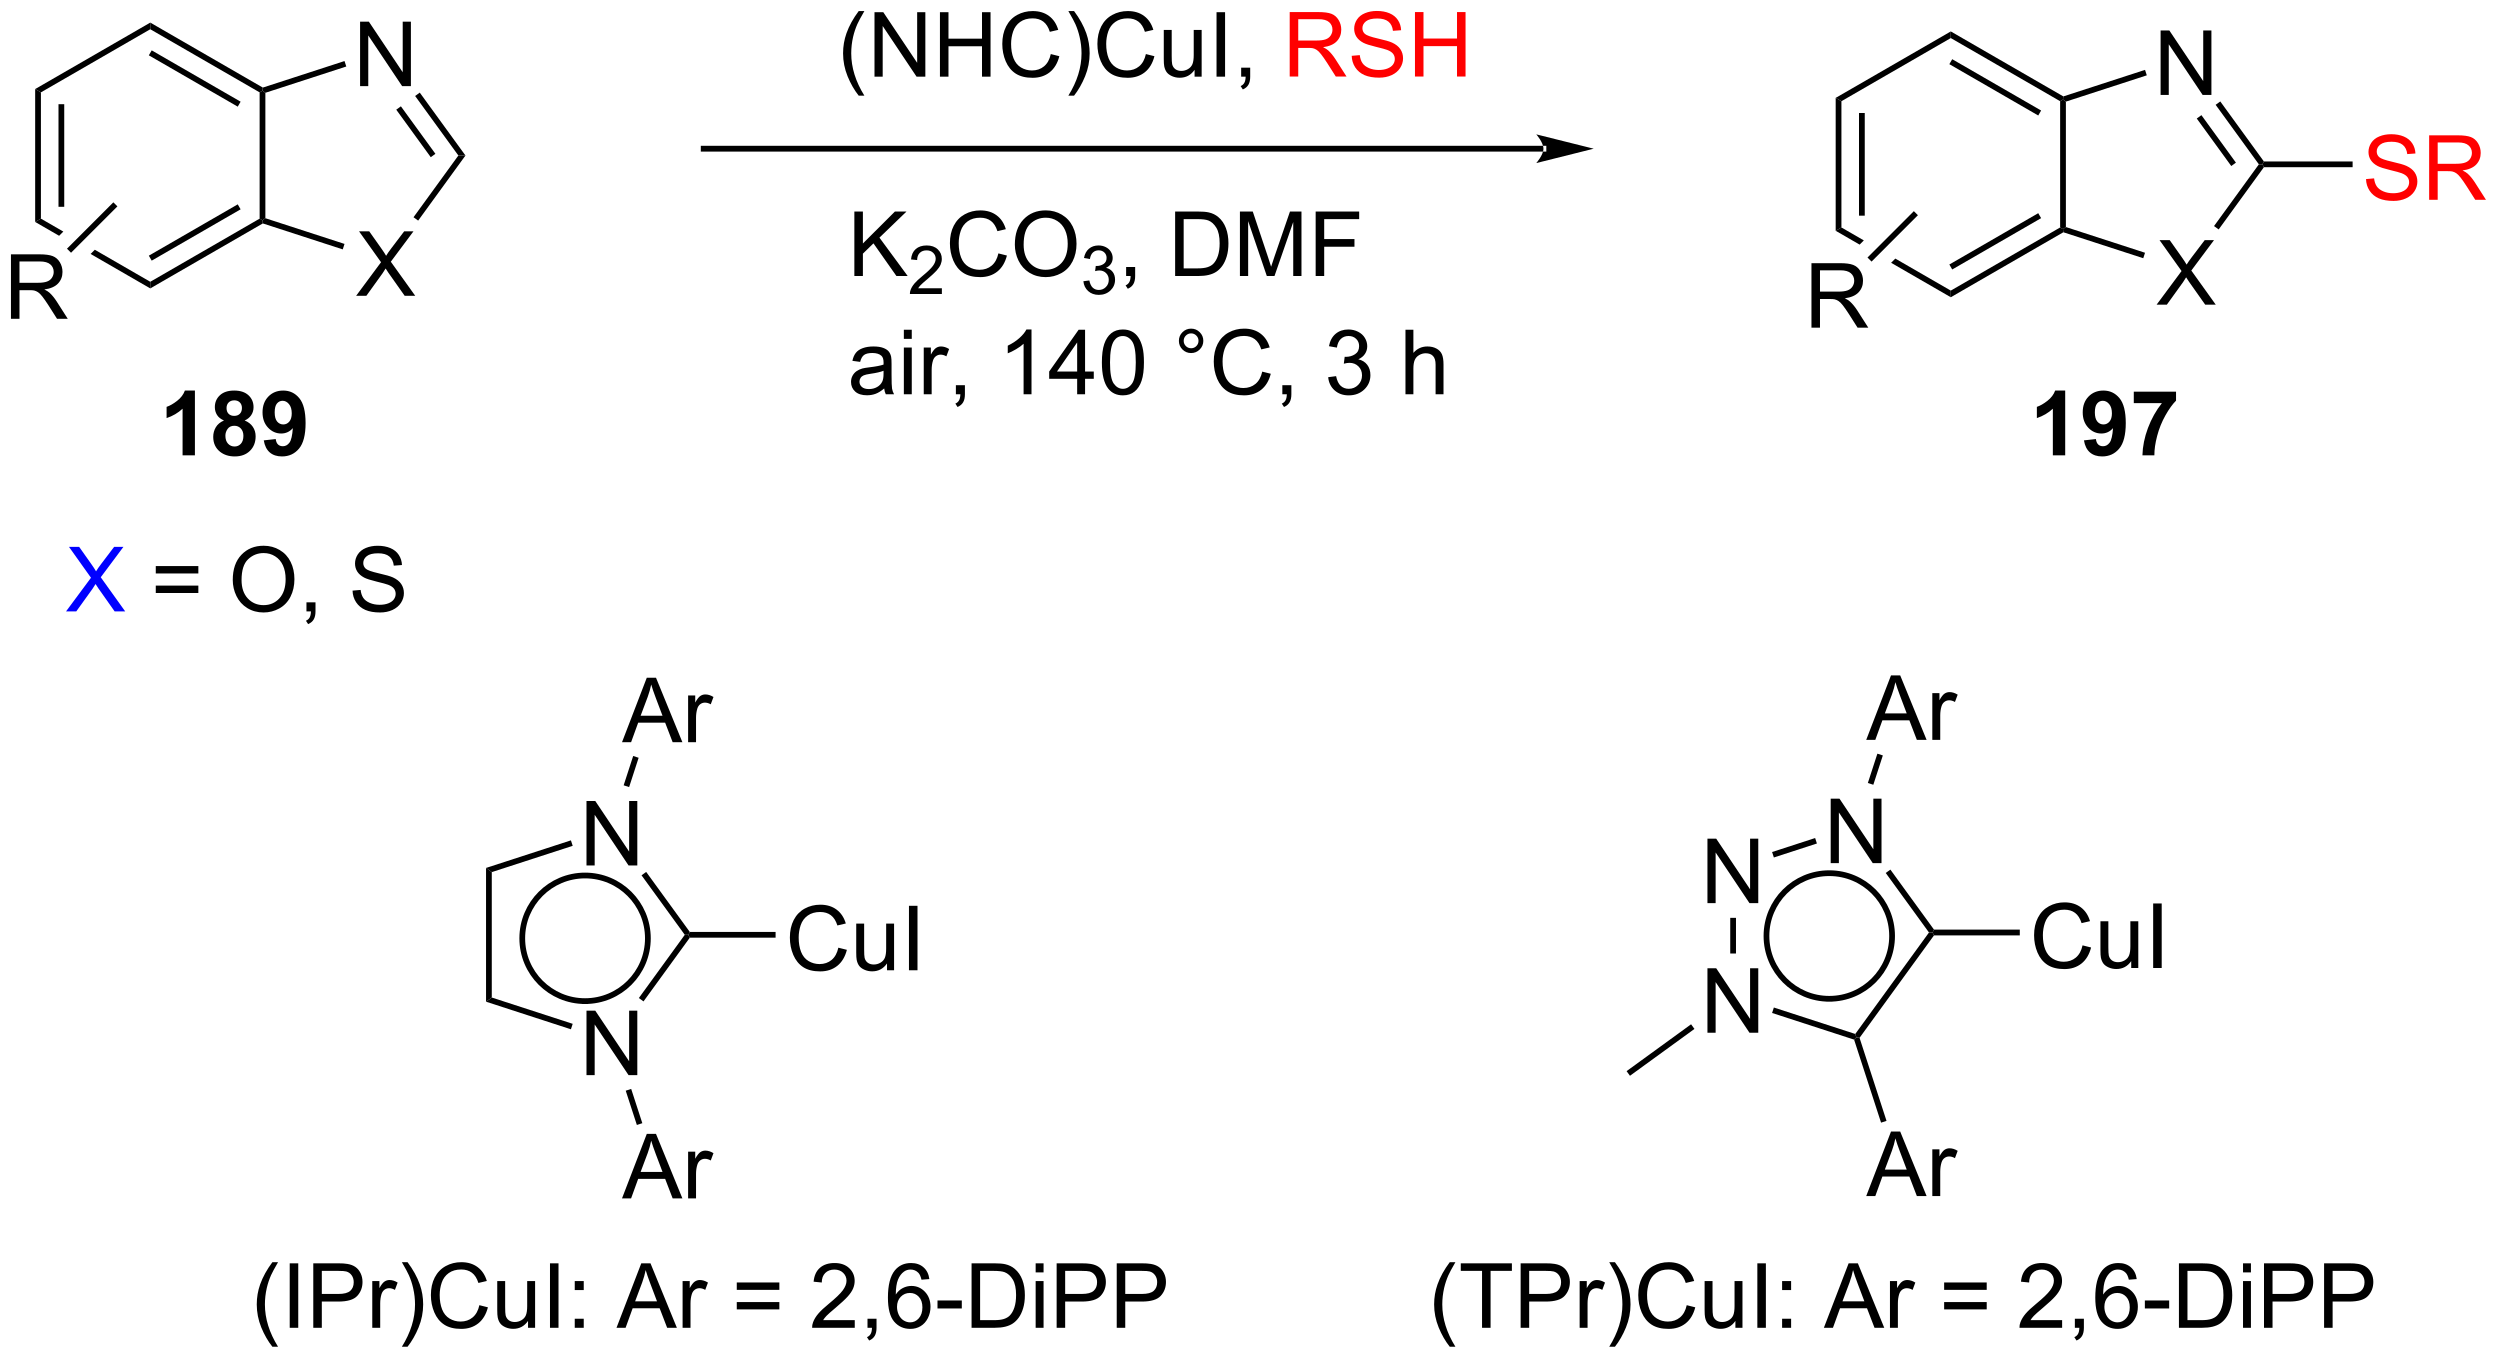 <?xml version="1.0" encoding="UTF-8"?>
<!DOCTYPE svg PUBLIC '-//W3C//DTD SVG 1.0//EN'
          'http://www.w3.org/TR/2001/REC-SVG-20010904/DTD/svg10.dtd'>
<svg stroke-dasharray="none" shape-rendering="auto" xmlns="http://www.w3.org/2000/svg" font-family="'Dialog'" text-rendering="auto" width="609" fill-opacity="1" color-interpolation="auto" color-rendering="auto" preserveAspectRatio="xMidYMid meet" font-size="12px" viewBox="0 0 609 331" fill="black" xmlns:xlink="http://www.w3.org/1999/xlink" stroke="black" image-rendering="auto" stroke-miterlimit="10" stroke-linecap="square" stroke-linejoin="miter" font-style="normal" stroke-width="1" height="331" stroke-dashoffset="0" font-weight="normal" stroke-opacity="1"
><!--Generated by the Batik Graphics2D SVG Generator--><defs id="genericDefs"
  /><g
  ><defs id="defs1"
    ><clipPath clipPathUnits="userSpaceOnUse" id="clipPath1"
      ><path d="M1.926 2.692 L230.015 2.692 L230.015 126.714 L1.926 126.714 L1.926 2.692 Z"
      /></clipPath
      ><clipPath clipPathUnits="userSpaceOnUse" id="clipPath2"
      ><path d="M-0.342 26.041 L-0.342 146.616 L221.405 146.616 L221.405 26.041 Z"
      /></clipPath
    ></defs
    ><g transform="scale(2.667,2.667) translate(-1.926,-2.692) matrix(1.029,0,0,1.029,2.278,-24.095)"
    ><path d="M75.881 34.524 Q75.298 33.79 74.894 32.805 Q74.493 31.818 74.493 30.764 Q74.493 29.834 74.796 28.982 Q75.147 27.995 75.881 27.014 L76.384 27.014 Q75.913 27.826 75.759 28.175 Q75.522 28.714 75.384 29.3 Q75.217 30.029 75.217 30.769 Q75.217 32.647 76.384 34.524 L75.881 34.524 ZM77.282 32.839 L77.282 27.113 L78.061 27.113 L81.069 31.607 L81.069 27.113 L81.796 27.113 L81.796 32.839 L81.017 32.839 L78.009 28.339 L78.009 32.839 L77.282 32.839 ZM83.091 32.839 L83.091 27.113 L83.849 27.113 L83.849 29.464 L86.825 29.464 L86.825 27.113 L87.583 27.113 L87.583 32.839 L86.825 32.839 L86.825 30.139 L83.849 30.139 L83.849 32.839 L83.091 32.839 ZM92.931 30.831 L93.689 31.021 Q93.452 31.956 92.832 32.449 Q92.212 32.938 91.319 32.938 Q90.392 32.938 89.811 32.561 Q89.233 32.183 88.928 31.469 Q88.626 30.753 88.626 29.933 Q88.626 29.037 88.967 28.373 Q89.311 27.706 89.941 27.36 Q90.572 27.014 91.329 27.014 Q92.189 27.014 92.775 27.451 Q93.361 27.889 93.592 28.683 L92.845 28.857 Q92.647 28.232 92.267 27.949 Q91.889 27.662 91.314 27.662 Q90.655 27.662 90.21 27.98 Q89.767 28.295 89.587 28.829 Q89.407 29.363 89.407 29.928 Q89.407 30.66 89.621 31.204 Q89.835 31.748 90.282 32.019 Q90.733 32.287 91.256 32.287 Q91.892 32.287 92.332 31.92 Q92.775 31.553 92.931 30.831 ZM94.995 34.524 L94.49 34.524 Q95.659 32.647 95.659 30.769 Q95.659 30.035 95.49 29.311 Q95.357 28.725 95.12 28.186 Q94.966 27.834 94.49 27.014 L94.995 27.014 Q95.729 27.995 96.081 28.982 Q96.38 29.834 96.38 30.764 Q96.38 31.818 95.976 32.805 Q95.573 33.79 94.995 34.524 ZM101.372 30.831 L102.13 31.021 Q101.893 31.956 101.273 32.449 Q100.653 32.938 99.76 32.938 Q98.833 32.938 98.252 32.561 Q97.674 32.183 97.37 31.469 Q97.068 30.753 97.068 29.933 Q97.068 29.037 97.409 28.373 Q97.752 27.706 98.383 27.36 Q99.013 27.014 99.771 27.014 Q100.63 27.014 101.216 27.451 Q101.802 27.889 102.034 28.683 L101.286 28.857 Q101.088 28.232 100.708 27.949 Q100.331 27.662 99.755 27.662 Q99.096 27.662 98.651 27.98 Q98.208 28.295 98.028 28.829 Q97.849 29.363 97.849 29.928 Q97.849 30.66 98.062 31.204 Q98.276 31.748 98.724 32.019 Q99.174 32.287 99.698 32.287 Q100.333 32.287 100.773 31.92 Q101.216 31.553 101.372 30.831 ZM105.694 32.839 L105.694 32.23 Q105.21 32.933 104.376 32.933 Q104.009 32.933 103.691 32.792 Q103.374 32.652 103.217 32.438 Q103.064 32.225 103.001 31.917 Q102.96 31.709 102.96 31.261 L102.96 28.691 L103.663 28.691 L103.663 30.99 Q103.663 31.542 103.704 31.732 Q103.772 32.011 103.986 32.17 Q104.202 32.326 104.517 32.326 Q104.835 32.326 105.111 32.165 Q105.389 32.003 105.504 31.725 Q105.618 31.443 105.618 30.912 L105.618 28.691 L106.322 28.691 L106.322 32.839 L105.694 32.839 ZM107.643 32.839 L107.643 27.113 L108.401 27.113 L108.401 32.839 L107.643 32.839 ZM109.829 32.839 L109.829 32.037 L110.631 32.037 L110.631 32.839 Q110.631 33.282 110.475 33.553 Q110.319 33.824 109.978 33.972 L109.782 33.672 Q110.006 33.574 110.111 33.383 Q110.217 33.196 110.228 32.839 L109.829 32.839 Z" stroke="none" clip-path="url(#clipPath2)"
    /></g
    ><g fill="red" transform="matrix(2.743,0,0,2.743,0.938,-71.43)" stroke="red"
    ><path d="M114.194 32.839 L114.194 27.113 L116.733 27.113 Q117.499 27.113 117.897 27.266 Q118.296 27.42 118.532 27.811 Q118.772 28.201 118.772 28.675 Q118.772 29.285 118.376 29.704 Q117.983 30.12 117.157 30.232 Q117.46 30.378 117.616 30.519 Q117.947 30.824 118.243 31.279 L119.241 32.839 L118.288 32.839 L117.53 31.646 Q117.197 31.131 116.98 30.857 Q116.767 30.584 116.597 30.475 Q116.428 30.365 116.251 30.324 Q116.124 30.295 115.829 30.295 L114.952 30.295 L114.952 32.839 L114.194 32.839 ZM114.952 29.639 L116.579 29.639 Q117.1 29.639 117.392 29.532 Q117.686 29.425 117.837 29.188 Q117.991 28.951 117.991 28.675 Q117.991 28.269 117.694 28.009 Q117.4 27.745 116.764 27.745 L114.952 27.745 L114.952 29.639 ZM119.7 30.998 L120.417 30.936 Q120.466 31.365 120.651 31.641 Q120.838 31.917 121.229 32.087 Q121.62 32.256 122.107 32.256 Q122.542 32.256 122.872 32.128 Q123.206 31.998 123.367 31.774 Q123.528 31.55 123.528 31.285 Q123.528 31.014 123.372 30.813 Q123.216 30.613 122.857 30.475 Q122.627 30.386 121.838 30.196 Q121.049 30.006 120.732 29.839 Q120.323 29.623 120.12 29.305 Q119.919 28.988 119.919 28.592 Q119.919 28.16 120.164 27.782 Q120.411 27.404 120.883 27.209 Q121.357 27.014 121.935 27.014 Q122.573 27.014 123.057 27.219 Q123.544 27.425 123.805 27.824 Q124.068 28.222 124.088 28.725 L123.362 28.779 Q123.302 28.238 122.963 27.962 Q122.627 27.683 121.966 27.683 Q121.278 27.683 120.963 27.936 Q120.651 28.186 120.651 28.542 Q120.651 28.85 120.872 29.05 Q121.091 29.248 122.016 29.459 Q122.94 29.667 123.284 29.824 Q123.784 30.053 124.021 30.407 Q124.26 30.761 124.26 31.222 Q124.26 31.678 123.997 32.084 Q123.737 32.488 123.245 32.714 Q122.755 32.938 122.143 32.938 Q121.365 32.938 120.838 32.712 Q120.315 32.482 120.016 32.029 Q119.716 31.574 119.7 30.998 ZM125.318 32.839 L125.318 27.113 L126.075 27.113 L126.075 29.464 L129.052 29.464 L129.052 27.113 L129.81 27.113 L129.81 32.839 L129.052 32.839 L129.052 30.139 L126.075 30.139 L126.075 32.839 L125.318 32.839 Z" stroke="none" clip-path="url(#clipPath2)"
    /></g
    ><g fill="blue" transform="matrix(2.743,0,0,2.743,0.938,-71.43)" stroke="blue"
    ><path d="M5.524 80.335 L7.738 77.35 L5.785 74.608 L6.688 74.608 L7.727 76.077 Q8.05 76.532 8.188 76.78 Q8.378 76.467 8.641 76.126 L9.792 74.608 L10.618 74.608 L8.605 77.306 L10.774 80.335 L9.837 80.335 L8.394 78.29 Q8.274 78.116 8.144 77.907 Q7.954 78.22 7.87 78.337 L6.433 80.335 L5.524 80.335 Z" stroke="none" clip-path="url(#clipPath2)"
    /></g
    ><g transform="matrix(2.743,0,0,2.743,0.938,-71.43)"
    ><path d="M17.273 76.967 L13.492 76.967 L13.492 76.311 L17.273 76.311 L17.273 76.967 ZM17.273 78.704 L13.492 78.704 L13.492 78.048 L17.273 78.048 L17.273 78.704 ZM20.329 77.546 Q20.329 76.118 21.094 75.314 Q21.86 74.507 23.071 74.507 Q23.863 74.507 24.498 74.887 Q25.136 75.264 25.469 75.941 Q25.805 76.618 25.805 77.478 Q25.805 78.35 25.454 79.038 Q25.102 79.725 24.456 80.079 Q23.813 80.434 23.066 80.434 Q22.259 80.434 21.62 80.043 Q20.985 79.65 20.657 78.975 Q20.329 78.298 20.329 77.546 ZM21.11 77.556 Q21.11 78.592 21.665 79.189 Q22.222 79.782 23.063 79.782 Q23.917 79.782 24.469 79.181 Q25.024 78.579 25.024 77.475 Q25.024 76.775 24.787 76.254 Q24.55 75.733 24.094 75.447 Q23.641 75.157 23.074 75.157 Q22.269 75.157 21.688 75.712 Q21.11 76.264 21.11 77.556 ZM26.874 80.335 L26.874 79.532 L27.677 79.532 L27.677 80.335 Q27.677 80.777 27.52 81.048 Q27.364 81.319 27.023 81.467 L26.828 81.168 Q27.052 81.069 27.156 80.879 Q27.262 80.691 27.273 80.335 L26.874 80.335 ZM30.968 78.493 L31.684 78.431 Q31.734 78.861 31.919 79.137 Q32.106 79.413 32.497 79.582 Q32.887 79.751 33.374 79.751 Q33.809 79.751 34.14 79.624 Q34.473 79.493 34.635 79.269 Q34.796 79.046 34.796 78.78 Q34.796 78.509 34.64 78.309 Q34.484 78.108 34.124 77.97 Q33.895 77.882 33.106 77.691 Q32.317 77.501 31.999 77.335 Q31.59 77.118 31.387 76.801 Q31.187 76.483 31.187 76.087 Q31.187 75.655 31.432 75.277 Q31.679 74.9 32.15 74.704 Q32.624 74.509 33.203 74.509 Q33.84 74.509 34.325 74.715 Q34.812 74.921 35.072 75.319 Q35.335 75.717 35.356 76.22 L34.63 76.275 Q34.57 75.733 34.231 75.457 Q33.895 75.178 33.234 75.178 Q32.546 75.178 32.231 75.431 Q31.919 75.681 31.919 76.038 Q31.919 76.345 32.14 76.546 Q32.359 76.743 33.283 76.954 Q34.208 77.163 34.551 77.319 Q35.051 77.548 35.288 77.902 Q35.528 78.257 35.528 78.717 Q35.528 79.173 35.265 79.579 Q35.005 79.983 34.512 80.21 Q34.023 80.434 33.411 80.434 Q32.632 80.434 32.106 80.207 Q31.583 79.978 31.283 79.525 Q30.984 79.069 30.968 78.493 Z" stroke="none" clip-path="url(#clipPath2)"
    /></g
    ><g transform="matrix(2.743,0,0,2.743,0.938,-71.43)"
    ><path d="M23.848 145.643 Q23.265 144.909 22.861 143.925 Q22.46 142.938 22.46 141.883 Q22.46 140.953 22.762 140.102 Q23.114 139.115 23.848 138.133 L24.351 138.133 Q23.88 138.946 23.726 139.294 Q23.489 139.833 23.351 140.419 Q23.184 141.149 23.184 141.888 Q23.184 143.766 24.351 145.643 L23.848 145.643 ZM25.387 143.958 L25.387 138.232 L26.145 138.232 L26.145 143.958 L25.387 143.958 ZM27.48 143.958 L27.48 138.232 L29.641 138.232 Q30.212 138.232 30.511 138.287 Q30.933 138.357 31.217 138.555 Q31.503 138.75 31.678 139.107 Q31.852 139.461 31.852 139.888 Q31.852 140.617 31.386 141.125 Q30.923 141.63 29.706 141.63 L28.238 141.63 L28.238 143.958 L27.48 143.958 ZM28.238 140.953 L29.72 140.953 Q30.454 140.953 30.761 140.68 Q31.071 140.406 31.071 139.912 Q31.071 139.552 30.889 139.297 Q30.706 139.039 30.41 138.958 Q30.22 138.906 29.704 138.906 L28.238 138.906 L28.238 140.953 ZM32.719 143.958 L32.719 139.81 L33.352 139.81 L33.352 140.438 Q33.594 139.998 33.798 139.857 Q34.003 139.716 34.251 139.716 Q34.605 139.716 34.972 139.943 L34.73 140.594 Q34.472 140.443 34.214 140.443 Q33.985 140.443 33.8 140.581 Q33.618 140.719 33.54 140.966 Q33.423 141.341 33.423 141.787 L33.423 143.958 L32.719 143.958 ZM35.852 145.643 L35.347 145.643 Q36.516 143.766 36.516 141.888 Q36.516 141.154 36.347 140.43 Q36.214 139.844 35.977 139.305 Q35.824 138.953 35.347 138.133 L35.852 138.133 Q36.587 139.115 36.938 140.102 Q37.238 140.953 37.238 141.883 Q37.238 142.938 36.834 143.925 Q36.43 144.909 35.852 145.643 ZM42.23 141.951 L42.988 142.141 Q42.751 143.076 42.131 143.568 Q41.511 144.057 40.618 144.057 Q39.691 144.057 39.11 143.68 Q38.532 143.302 38.227 142.589 Q37.925 141.873 37.925 141.052 Q37.925 140.156 38.266 139.492 Q38.61 138.826 39.24 138.479 Q39.87 138.133 40.628 138.133 Q41.488 138.133 42.074 138.571 Q42.66 139.008 42.891 139.802 L42.144 139.977 Q41.946 139.352 41.566 139.068 Q41.188 138.781 40.613 138.781 Q39.954 138.781 39.508 139.099 Q39.066 139.414 38.886 139.948 Q38.706 140.482 38.706 141.047 Q38.706 141.779 38.92 142.323 Q39.133 142.867 39.581 143.138 Q40.032 143.406 40.555 143.406 Q41.191 143.406 41.631 143.039 Q42.074 142.672 42.23 141.951 ZM46.551 143.958 L46.551 143.349 Q46.067 144.052 45.234 144.052 Q44.867 144.052 44.549 143.912 Q44.231 143.771 44.075 143.557 Q43.921 143.344 43.859 143.037 Q43.817 142.828 43.817 142.38 L43.817 139.81 L44.52 139.81 L44.52 142.109 Q44.52 142.662 44.562 142.852 Q44.63 143.13 44.843 143.289 Q45.059 143.446 45.374 143.446 Q45.692 143.446 45.968 143.284 Q46.247 143.123 46.361 142.844 Q46.476 142.563 46.476 142.031 L46.476 139.81 L47.179 139.81 L47.179 143.958 L46.551 143.958 ZM48.501 143.958 L48.501 138.232 L49.258 138.232 L49.258 143.958 L48.501 143.958 ZM50.7 140.609 L50.7 139.81 L51.499 139.81 L51.499 140.609 L50.7 140.609 ZM50.7 143.958 L50.7 143.156 L51.499 143.156 L51.499 143.958 L50.7 143.958 ZM54.408 143.958 L56.609 138.232 L57.426 138.232 L59.77 143.958 L58.906 143.958 L58.239 142.224 L55.843 142.224 L55.216 143.958 L54.408 143.958 ZM56.062 141.607 L58.005 141.607 L57.406 140.021 Q57.132 139.297 56.999 138.833 Q56.89 139.383 56.692 139.927 L56.062 141.607 ZM60.278 143.958 L60.278 139.81 L60.911 139.81 L60.911 140.438 Q61.153 139.998 61.356 139.857 Q61.562 139.716 61.809 139.716 Q62.163 139.716 62.531 139.943 L62.288 140.594 Q62.031 140.443 61.773 140.443 Q61.544 140.443 61.359 140.581 Q61.176 140.719 61.098 140.966 Q60.981 141.341 60.981 141.787 L60.981 143.958 L60.278 143.958 ZM68.871 140.591 L65.089 140.591 L65.089 139.935 L68.871 139.935 L68.871 140.591 ZM68.871 142.328 L65.089 142.328 L65.089 141.672 L68.871 141.672 L68.871 142.328 ZM75.567 143.281 L75.567 143.958 L71.781 143.958 Q71.773 143.703 71.864 143.469 Q72.007 143.083 72.325 142.708 Q72.645 142.333 73.247 141.841 Q74.179 141.076 74.507 140.628 Q74.835 140.18 74.835 139.781 Q74.835 139.365 74.536 139.078 Q74.239 138.789 73.757 138.789 Q73.249 138.789 72.945 139.094 Q72.64 139.399 72.638 139.938 L71.913 139.865 Q71.989 139.055 72.473 138.633 Q72.958 138.208 73.773 138.208 Q74.598 138.208 75.078 138.667 Q75.559 139.123 75.559 139.797 Q75.559 140.141 75.419 140.474 Q75.278 140.805 74.95 141.172 Q74.624 141.539 73.867 142.18 Q73.234 142.711 73.054 142.901 Q72.874 143.091 72.757 143.281 L75.567 143.281 ZM76.699 143.958 L76.699 143.156 L77.501 143.156 L77.501 143.958 Q77.501 144.401 77.344 144.672 Q77.188 144.943 76.847 145.091 L76.652 144.792 Q76.876 144.693 76.98 144.503 Q77.087 144.315 77.097 143.958 L76.699 143.958 ZM82.192 139.633 L81.492 139.688 Q81.398 139.274 81.226 139.086 Q80.942 138.787 80.523 138.787 Q80.187 138.787 79.934 138.974 Q79.601 139.216 79.408 139.682 Q79.218 140.146 79.21 141.005 Q79.466 140.617 79.833 140.43 Q80.2 140.242 80.601 140.242 Q81.304 140.242 81.799 140.761 Q82.294 141.279 82.294 142.099 Q82.294 142.638 82.059 143.102 Q81.828 143.563 81.421 143.81 Q81.015 144.057 80.499 144.057 Q79.622 144.057 79.067 143.412 Q78.513 142.763 78.513 141.279 Q78.513 139.617 79.124 138.865 Q79.661 138.208 80.567 138.208 Q81.242 138.208 81.674 138.589 Q82.106 138.966 82.192 139.633 ZM79.32 142.102 Q79.32 142.466 79.473 142.8 Q79.63 143.13 79.906 143.305 Q80.184 143.477 80.489 143.477 Q80.934 143.477 81.255 143.117 Q81.575 142.758 81.575 142.141 Q81.575 141.547 81.257 141.206 Q80.942 140.865 80.46 140.865 Q79.984 140.865 79.65 141.206 Q79.32 141.547 79.32 142.102 ZM82.915 142.24 L82.915 141.531 L85.074 141.531 L85.074 142.24 L82.915 142.24 ZM85.941 143.958 L85.941 138.232 L87.915 138.232 Q88.582 138.232 88.933 138.313 Q89.425 138.427 89.774 138.724 Q90.227 139.107 90.451 139.703 Q90.675 140.297 90.675 141.063 Q90.675 141.716 90.522 142.221 Q90.371 142.724 90.131 143.055 Q89.894 143.383 89.61 143.573 Q89.329 143.763 88.928 143.862 Q88.527 143.958 88.009 143.958 L85.941 143.958 ZM86.699 143.281 L87.923 143.281 Q88.488 143.281 88.811 143.177 Q89.134 143.071 89.324 142.88 Q89.594 142.609 89.743 142.156 Q89.894 141.701 89.894 141.052 Q89.894 140.154 89.6 139.672 Q89.305 139.188 88.884 139.024 Q88.579 138.906 87.902 138.906 L86.699 138.906 L86.699 143.281 ZM91.632 139.039 L91.632 138.232 L92.335 138.232 L92.335 139.039 L91.632 139.039 ZM91.632 143.958 L91.632 139.81 L92.335 139.81 L92.335 143.958 L91.632 143.958 ZM93.496 143.958 L93.496 138.232 L95.657 138.232 Q96.227 138.232 96.527 138.287 Q96.949 138.357 97.233 138.555 Q97.519 138.75 97.693 139.107 Q97.868 139.461 97.868 139.888 Q97.868 140.617 97.402 141.125 Q96.938 141.63 95.722 141.63 L94.253 141.63 L94.253 143.958 L93.496 143.958 ZM94.253 140.953 L95.735 140.953 Q96.469 140.953 96.777 140.68 Q97.087 140.406 97.087 139.912 Q97.087 139.552 96.904 139.297 Q96.722 139.039 96.425 138.958 Q96.235 138.906 95.719 138.906 L94.253 138.906 L94.253 140.953 ZM98.832 143.958 L98.832 138.232 L100.993 138.232 Q101.563 138.232 101.863 138.287 Q102.285 138.357 102.568 138.555 Q102.855 138.75 103.029 139.107 Q103.204 139.461 103.204 139.888 Q103.204 140.617 102.738 141.125 Q102.274 141.63 101.058 141.63 L99.589 141.63 L99.589 143.958 L98.832 143.958 ZM99.589 140.953 L101.071 140.953 Q101.805 140.953 102.113 140.68 Q102.423 140.406 102.423 139.912 Q102.423 139.552 102.24 139.297 Q102.058 139.039 101.761 138.958 Q101.571 138.906 101.055 138.906 L99.589 138.906 L99.589 140.953 Z" stroke="none" clip-path="url(#clipPath2)"
    /></g
    ><g transform="matrix(2.743,0,0,2.743,0.938,-71.43)"
    ><path d="M128.408 145.643 Q127.824 144.909 127.421 143.925 Q127.02 142.938 127.02 141.883 Q127.02 140.953 127.322 140.102 Q127.673 139.115 128.408 138.133 L128.91 138.133 Q128.439 138.946 128.285 139.294 Q128.048 139.833 127.91 140.419 Q127.744 141.149 127.744 141.888 Q127.744 143.766 128.91 145.643 L128.408 145.643 ZM131.275 143.958 L131.275 138.906 L129.387 138.906 L129.387 138.232 L133.926 138.232 L133.926 138.906 L132.033 138.906 L132.033 143.958 L131.275 143.958 ZM134.703 143.958 L134.703 138.232 L136.865 138.232 Q137.435 138.232 137.734 138.287 Q138.156 138.357 138.44 138.555 Q138.727 138.75 138.901 139.107 Q139.076 139.461 139.076 139.888 Q139.076 140.617 138.609 141.125 Q138.146 141.63 136.93 141.63 L135.461 141.63 L135.461 143.958 L134.703 143.958 ZM135.461 140.953 L136.943 140.953 Q137.677 140.953 137.984 140.68 Q138.294 140.406 138.294 139.912 Q138.294 139.552 138.112 139.297 Q137.93 139.039 137.633 138.958 Q137.443 138.906 136.927 138.906 L135.461 138.906 L135.461 140.953 ZM139.943 143.958 L139.943 139.81 L140.576 139.81 L140.576 140.438 Q140.818 139.998 141.021 139.857 Q141.227 139.716 141.474 139.716 Q141.828 139.716 142.196 139.943 L141.953 140.594 Q141.696 140.443 141.438 140.443 Q141.208 140.443 141.024 140.581 Q140.841 140.719 140.763 140.966 Q140.646 141.341 140.646 141.787 L140.646 143.958 L139.943 143.958 ZM143.076 145.643 L142.571 145.643 Q143.74 143.766 143.74 141.888 Q143.74 141.154 143.571 140.43 Q143.438 139.844 143.201 139.305 Q143.047 138.953 142.571 138.133 L143.076 138.133 Q143.81 139.115 144.162 140.102 Q144.461 140.953 144.461 141.883 Q144.461 142.938 144.057 143.925 Q143.654 144.909 143.076 145.643 ZM149.453 141.951 L150.211 142.141 Q149.974 143.076 149.354 143.568 Q148.734 144.057 147.841 144.057 Q146.914 144.057 146.333 143.68 Q145.755 143.302 145.451 142.589 Q145.149 141.873 145.149 141.052 Q145.149 140.156 145.49 139.492 Q145.833 138.826 146.464 138.479 Q147.094 138.133 147.852 138.133 Q148.711 138.133 149.297 138.571 Q149.883 139.008 150.115 139.802 L149.367 139.977 Q149.169 139.352 148.789 139.068 Q148.412 138.781 147.836 138.781 Q147.177 138.781 146.732 139.099 Q146.289 139.414 146.109 139.948 Q145.93 140.482 145.93 141.047 Q145.93 141.779 146.143 142.323 Q146.357 142.867 146.805 143.138 Q147.255 143.406 147.779 143.406 Q148.414 143.406 148.854 143.039 Q149.297 142.672 149.453 141.951 ZM153.775 143.958 L153.775 143.349 Q153.291 144.052 152.457 144.052 Q152.09 144.052 151.772 143.912 Q151.455 143.771 151.298 143.557 Q151.145 143.344 151.082 143.037 Q151.041 142.828 151.041 142.38 L151.041 139.81 L151.744 139.81 L151.744 142.109 Q151.744 142.662 151.785 142.852 Q151.853 143.13 152.067 143.289 Q152.283 143.446 152.598 143.446 Q152.916 143.446 153.192 143.284 Q153.47 143.123 153.585 142.844 Q153.699 142.563 153.699 142.031 L153.699 139.81 L154.403 139.81 L154.403 143.958 L153.775 143.958 ZM155.724 143.958 L155.724 138.232 L156.482 138.232 L156.482 143.958 L155.724 143.958 ZM157.923 140.609 L157.923 139.81 L158.723 139.81 L158.723 140.609 L157.923 140.609 ZM157.923 143.958 L157.923 143.156 L158.723 143.156 L158.723 143.958 L157.923 143.958 ZM161.632 143.958 L163.832 138.232 L164.65 138.232 L166.994 143.958 L166.129 143.958 L165.462 142.224 L163.067 142.224 L162.439 143.958 L161.632 143.958 ZM163.285 141.607 L165.228 141.607 L164.629 140.021 Q164.356 139.297 164.223 138.833 Q164.113 139.383 163.916 139.927 L163.285 141.607 ZM167.501 143.958 L167.501 139.81 L168.134 139.81 L168.134 140.438 Q168.376 139.998 168.58 139.857 Q168.785 139.716 169.033 139.716 Q169.387 139.716 169.754 139.943 L169.512 140.594 Q169.254 140.443 168.996 140.443 Q168.767 140.443 168.582 140.581 Q168.4 140.719 168.322 140.966 Q168.205 141.341 168.205 141.787 L168.205 143.958 L167.501 143.958 ZM176.094 140.591 L172.313 140.591 L172.313 139.935 L176.094 139.935 L176.094 140.591 ZM176.094 142.328 L172.313 142.328 L172.313 141.672 L176.094 141.672 L176.094 142.328 ZM182.791 143.281 L182.791 143.958 L179.004 143.958 Q178.996 143.703 179.087 143.469 Q179.231 143.083 179.548 142.708 Q179.869 142.333 180.47 141.841 Q181.403 141.076 181.731 140.628 Q182.059 140.18 182.059 139.781 Q182.059 139.365 181.759 139.078 Q181.462 138.789 180.981 138.789 Q180.473 138.789 180.168 139.094 Q179.863 139.399 179.861 139.938 L179.137 139.865 Q179.212 139.055 179.697 138.633 Q180.181 138.208 180.996 138.208 Q181.822 138.208 182.301 138.667 Q182.783 139.123 182.783 139.797 Q182.783 140.141 182.642 140.474 Q182.501 140.805 182.173 141.172 Q181.848 141.539 181.09 142.18 Q180.457 142.711 180.278 142.901 Q180.098 143.091 179.981 143.281 L182.791 143.281 ZM183.922 143.958 L183.922 143.156 L184.724 143.156 L184.724 143.958 Q184.724 144.401 184.568 144.672 Q184.412 144.943 184.071 145.091 L183.875 144.792 Q184.099 144.693 184.203 144.503 Q184.31 144.315 184.321 143.958 L183.922 143.958 ZM189.416 139.633 L188.715 139.688 Q188.621 139.274 188.449 139.086 Q188.166 138.787 187.746 138.787 Q187.41 138.787 187.158 138.974 Q186.824 139.216 186.632 139.682 Q186.442 140.146 186.434 141.005 Q186.689 140.617 187.056 140.43 Q187.423 140.242 187.824 140.242 Q188.528 140.242 189.022 140.761 Q189.517 141.279 189.517 142.099 Q189.517 142.638 189.283 143.102 Q189.051 143.563 188.645 143.81 Q188.238 144.057 187.723 144.057 Q186.845 144.057 186.291 143.412 Q185.736 142.763 185.736 141.279 Q185.736 139.617 186.348 138.865 Q186.884 138.208 187.791 138.208 Q188.465 138.208 188.897 138.589 Q189.33 138.966 189.416 139.633 ZM186.543 142.102 Q186.543 142.466 186.697 142.8 Q186.853 143.13 187.129 143.305 Q187.408 143.477 187.712 143.477 Q188.158 143.477 188.478 143.117 Q188.798 142.758 188.798 142.141 Q188.798 141.547 188.481 141.206 Q188.166 140.865 187.684 140.865 Q187.207 140.865 186.874 141.206 Q186.543 141.547 186.543 142.102 ZM190.138 142.24 L190.138 141.531 L192.297 141.531 L192.297 142.24 L190.138 142.24 ZM193.164 143.958 L193.164 138.232 L195.138 138.232 Q195.805 138.232 196.156 138.313 Q196.649 138.427 196.998 138.724 Q197.451 139.107 197.675 139.703 Q197.899 140.297 197.899 141.063 Q197.899 141.716 197.745 142.221 Q197.594 142.724 197.354 143.055 Q197.117 143.383 196.833 143.573 Q196.552 143.763 196.151 143.862 Q195.75 143.958 195.232 143.958 L193.164 143.958 ZM193.922 143.281 L195.146 143.281 Q195.711 143.281 196.034 143.177 Q196.357 143.071 196.547 142.88 Q196.818 142.609 196.966 142.156 Q197.117 141.701 197.117 141.052 Q197.117 140.154 196.823 139.672 Q196.529 139.188 196.107 139.024 Q195.802 138.906 195.125 138.906 L193.922 138.906 L193.922 143.281 ZM198.856 139.039 L198.856 138.232 L199.559 138.232 L199.559 139.039 L198.856 139.039 ZM198.856 143.958 L198.856 139.81 L199.559 139.81 L199.559 143.958 L198.856 143.958 ZM200.719 143.958 L200.719 138.232 L202.88 138.232 Q203.451 138.232 203.75 138.287 Q204.172 138.357 204.456 138.555 Q204.742 138.75 204.917 139.107 Q205.091 139.461 205.091 139.888 Q205.091 140.617 204.625 141.125 Q204.162 141.63 202.946 141.63 L201.477 141.63 L201.477 143.958 L200.719 143.958 ZM201.477 140.953 L202.958 140.953 Q203.693 140.953 204 140.68 Q204.31 140.406 204.31 139.912 Q204.31 139.552 204.128 139.297 Q203.946 139.039 203.649 138.958 Q203.458 138.906 202.943 138.906 L201.477 138.906 L201.477 140.953 ZM206.055 143.958 L206.055 138.232 L208.216 138.232 Q208.787 138.232 209.086 138.287 Q209.508 138.357 209.792 138.555 Q210.078 138.75 210.253 139.107 Q210.427 139.461 210.427 139.888 Q210.427 140.617 209.961 141.125 Q209.498 141.63 208.281 141.63 L206.813 141.63 L206.813 143.958 L206.055 143.958 ZM206.813 140.953 L208.294 140.953 Q209.029 140.953 209.336 140.68 Q209.646 140.406 209.646 139.912 Q209.646 139.552 209.464 139.297 Q209.281 139.039 208.984 138.958 Q208.794 138.906 208.279 138.906 L206.813 138.906 L206.813 140.953 Z" stroke="none" clip-path="url(#clipPath2)"
    /></g
    ><g transform="matrix(2.743,0,0,2.743,0.938,-71.43)"
    ><path d="M16.968 66.475 L15.872 66.475 L15.872 62.337 Q15.27 62.899 14.453 63.17 L14.453 62.173 Q14.882 62.032 15.385 61.641 Q15.89 61.248 16.078 60.725 L16.968 60.725 L16.968 66.475 ZM19.55 63.384 Q19.126 63.204 18.93 62.891 Q18.738 62.576 18.738 62.201 Q18.738 61.561 19.186 61.144 Q19.634 60.725 20.456 60.725 Q21.274 60.725 21.725 61.144 Q22.175 61.561 22.175 62.201 Q22.175 62.6 21.967 62.91 Q21.761 63.219 21.386 63.384 Q21.863 63.576 22.11 63.944 Q22.36 64.311 22.36 64.79 Q22.36 65.584 21.852 66.082 Q21.347 66.576 20.509 66.576 Q19.727 66.576 19.206 66.165 Q18.594 65.68 18.594 64.837 Q18.594 64.373 18.824 63.985 Q19.055 63.594 19.55 63.384 ZM19.777 62.279 Q19.777 62.608 19.962 62.792 Q20.149 62.975 20.456 62.975 Q20.769 62.975 20.956 62.79 Q21.144 62.602 21.144 62.274 Q21.144 61.967 20.959 61.782 Q20.774 61.594 20.469 61.594 Q20.152 61.594 19.964 61.782 Q19.777 61.969 19.777 62.279 ZM19.675 64.733 Q19.675 65.186 19.907 65.441 Q20.141 65.694 20.488 65.694 Q20.829 65.694 21.05 65.449 Q21.274 65.204 21.274 64.743 Q21.274 64.342 21.048 64.097 Q20.821 63.852 20.472 63.852 Q20.071 63.852 19.873 64.131 Q19.675 64.407 19.675 64.733 ZM23.083 65.149 L24.145 65.032 Q24.184 65.358 24.348 65.514 Q24.512 65.67 24.781 65.67 Q25.122 65.67 25.359 65.358 Q25.598 65.045 25.663 64.061 Q25.249 64.54 24.63 64.54 Q23.953 64.54 23.463 64.019 Q22.973 63.498 22.973 62.662 Q22.973 61.79 23.489 61.259 Q24.007 60.725 24.809 60.725 Q25.679 60.725 26.236 61.399 Q26.796 62.071 26.796 63.615 Q26.796 65.186 26.213 65.881 Q25.632 66.576 24.7 66.576 Q24.028 66.576 23.614 66.219 Q23.2 65.86 23.083 65.149 ZM25.567 62.751 Q25.567 62.219 25.322 61.928 Q25.078 61.634 24.757 61.634 Q24.453 61.634 24.252 61.876 Q24.052 62.115 24.052 62.662 Q24.052 63.217 24.27 63.477 Q24.489 63.735 24.817 63.735 Q25.132 63.735 25.348 63.485 Q25.567 63.235 25.567 62.751 Z" stroke="none" clip-path="url(#clipPath2)"
    /></g
    ><g transform="matrix(2.743,0,0,2.743,0.938,-71.43)"
    ><path d="M183.064 66.475 L181.967 66.475 L181.967 62.337 Q181.366 62.899 180.548 63.17 L180.548 62.173 Q180.978 62.032 181.48 61.641 Q181.986 61.248 182.173 60.725 L183.064 60.725 L183.064 66.475 ZM184.729 65.149 L185.792 65.032 Q185.831 65.358 185.995 65.514 Q186.159 65.67 186.427 65.67 Q186.768 65.67 187.005 65.358 Q187.245 65.045 187.31 64.061 Q186.896 64.54 186.276 64.54 Q185.599 64.54 185.109 64.019 Q184.62 63.498 184.62 62.662 Q184.62 61.79 185.135 61.259 Q185.654 60.725 186.456 60.725 Q187.325 60.725 187.883 61.399 Q188.443 62.071 188.443 63.615 Q188.443 65.186 187.859 65.881 Q187.279 66.576 186.346 66.576 Q185.674 66.576 185.26 66.219 Q184.846 65.86 184.729 65.149 ZM187.213 62.751 Q187.213 62.219 186.969 61.928 Q186.724 61.634 186.404 61.634 Q186.099 61.634 185.898 61.876 Q185.698 62.115 185.698 62.662 Q185.698 63.217 185.917 63.477 Q186.135 63.735 186.463 63.735 Q186.779 63.735 186.995 63.485 Q187.213 63.235 187.213 62.751 ZM189.155 61.844 L189.155 60.826 L192.907 60.826 L192.907 61.623 Q192.444 62.079 191.962 62.936 Q191.483 63.79 191.23 64.753 Q190.978 65.717 190.983 66.475 L189.923 66.475 Q189.952 65.287 190.413 64.053 Q190.876 62.819 191.65 61.844 L189.155 61.844 Z" stroke="none" clip-path="url(#clipPath2)"
    /></g
    ><g transform="matrix(2.743,0,0,2.743,0.938,-71.43)"
    ><path d="M4.853 35.292 L4.853 44.409 L5.363 44.409 L5.363 35.292 ZM2.781 33.949 L2.781 45.752 L3.292 45.458 L3.292 34.244 L2.781 33.949 Z" stroke="none" clip-path="url(#clipPath2)"
    /></g
    ><g transform="matrix(2.743,0,0,2.743,0.938,-71.43)"
    ><path d="M3.292 45.458 L2.781 45.752 L4.908 46.98 L4.908 46.98 L5.282 46.607 L5.282 46.607 L3.292 45.458 ZM8.077 48.221 L7.704 48.594 L7.704 48.594 L13.003 51.654 L13.003 51.065 L8.077 48.221 Z" stroke="none" clip-path="url(#clipPath2)"
    /></g
    ><g transform="matrix(2.743,0,0,2.743,0.938,-71.43)"
    ><path d="M13.003 51.654 L13.003 51.065 L22.715 45.458 L22.97 45.605 L22.999 45.883 ZM13.131 49.188 L21.026 44.63 L20.771 44.188 L12.876 48.746 Z" stroke="none" clip-path="url(#clipPath2)"
    /></g
    ><g transform="matrix(2.743,0,0,2.743,0.938,-71.43)"
    ><path d="M23.225 45.42 L22.97 45.605 L22.715 45.458 L22.715 34.244 L22.97 34.096 L23.225 34.282 Z" stroke="none" clip-path="url(#clipPath2)"
    /></g
    ><g transform="matrix(2.743,0,0,2.743,0.938,-71.43)"
    ><path d="M22.999 33.819 L22.97 34.096 L22.715 34.244 L13.003 28.637 L13.003 28.047 ZM21.026 35.071 L13.131 30.513 L12.876 30.955 L20.771 35.513 Z" stroke="none" clip-path="url(#clipPath2)"
    /></g
    ><g transform="matrix(2.743,0,0,2.743,0.938,-71.43)"
    ><path d="M13.003 28.047 L13.003 28.637 L3.292 34.244 L2.781 33.949 Z" stroke="none" clip-path="url(#clipPath2)"
    /></g
    ><g transform="matrix(2.743,0,0,2.743,0.938,-71.43)"
    ><path d="M31.284 52.311 L33.497 49.327 L31.544 46.585 L32.448 46.585 L33.487 48.053 Q33.81 48.509 33.948 48.757 Q34.138 48.444 34.401 48.103 L35.552 46.585 L36.378 46.585 L34.365 49.283 L36.534 52.311 L35.596 52.311 L34.154 50.267 Q34.034 50.093 33.904 49.884 Q33.714 50.197 33.63 50.314 L32.193 52.311 L31.284 52.311 Z" stroke="none" clip-path="url(#clipPath2)"
    /></g
    ><g transform="matrix(2.743,0,0,2.743,0.938,-71.43)"
    ><path d="M31.636 33.69 L31.636 27.963 L32.415 27.963 L35.422 32.458 L35.422 27.963 L36.149 27.963 L36.149 33.69 L35.37 33.69 L32.363 29.19 L32.363 33.69 L31.636 33.69 Z" stroke="none" clip-path="url(#clipPath2)"
    /></g
    ><g transform="matrix(2.743,0,0,2.743,0.938,-71.43)"
    ><path d="M22.999 45.883 L22.97 45.605 L23.225 45.42 L30.254 47.703 L30.097 48.189 Z" stroke="none" clip-path="url(#clipPath2)"
    /></g
    ><g transform="matrix(2.743,0,0,2.743,0.938,-71.43)"
    ><path d="M36.794 45.633 L36.382 45.333 L40.365 39.851 L40.995 39.851 Z" stroke="none" clip-path="url(#clipPath2)"
    /></g
    ><g transform="matrix(2.743,0,0,2.743,0.938,-71.43)"
    ><path d="M40.995 39.851 L40.365 39.851 L36.524 34.565 L36.937 34.265 ZM38.326 39.701 L35.261 35.483 L34.848 35.782 L37.913 40.001 Z" stroke="none" clip-path="url(#clipPath2)"
    /></g
    ><g transform="matrix(2.743,0,0,2.743,0.938,-71.43)"
    ><path d="M30.253 31.462 L30.411 31.947 L23.225 34.282 L22.97 34.096 L22.999 33.819 Z" stroke="none" clip-path="url(#clipPath2)"
    /></g
    ><g transform="matrix(2.743,0,0,2.743,0.938,-71.43)"
    ><path d="M0.63 54.355 L0.63 48.628 L3.169 48.628 Q3.935 48.628 4.333 48.782 Q4.732 48.935 4.969 49.326 Q5.208 49.717 5.208 50.191 Q5.208 50.8 4.812 51.219 Q4.419 51.636 3.594 51.748 Q3.896 51.894 4.052 52.034 Q4.383 52.339 4.68 52.795 L5.677 54.355 L4.724 54.355 L3.966 53.162 Q3.633 52.646 3.417 52.373 Q3.203 52.099 3.034 51.99 Q2.865 51.881 2.688 51.839 Q2.56 51.81 2.266 51.81 L1.388 51.81 L1.388 54.355 L0.63 54.355 ZM1.388 51.154 L3.016 51.154 Q3.537 51.154 3.828 51.047 Q4.122 50.941 4.273 50.704 Q4.427 50.467 4.427 50.191 Q4.427 49.784 4.13 49.524 Q3.836 49.261 3.2 49.261 L1.388 49.261 L1.388 51.154 Z" stroke="none" clip-path="url(#clipPath2)"
    /></g
    ><g transform="matrix(2.743,0,0,2.743,0.938,-71.43)"
    ><path d="M9.724 44.009 L10.085 44.37 L5.967 48.487 L5.606 48.127 Z" stroke="none" clip-path="url(#clipPath2)"
    /></g
    ><g transform="matrix(2.743,0,0,2.743,0.938,-71.43)"
    ><path d="M164.752 36.077 L164.752 45.194 L165.263 45.194 L165.263 36.077 ZM162.681 34.734 L162.681 46.537 L163.191 46.242 L163.191 35.028 L162.681 34.734 Z" stroke="none" clip-path="url(#clipPath2)"
    /></g
    ><g transform="matrix(2.743,0,0,2.743,0.938,-71.43)"
    ><path d="M163.191 46.242 L162.681 46.537 L164.808 47.765 L164.808 47.765 L165.181 47.391 L163.191 46.242 ZM167.977 49.005 L167.603 49.379 L167.603 49.379 L172.903 52.438 L172.903 51.849 L167.977 49.005 Z" stroke="none" clip-path="url(#clipPath2)"
    /></g
    ><g transform="matrix(2.743,0,0,2.743,0.938,-71.43)"
    ><path d="M172.903 52.438 L172.903 51.849 L182.614 46.242 L182.869 46.389 L182.899 46.667 ZM173.03 49.973 L180.925 45.414 L180.67 44.973 L172.775 49.531 Z" stroke="none" clip-path="url(#clipPath2)"
    /></g
    ><g transform="matrix(2.743,0,0,2.743,0.938,-71.43)"
    ><path d="M183.125 46.204 L182.869 46.389 L182.614 46.242 L182.614 35.028 L182.869 34.881 L183.125 35.066 Z" stroke="none" clip-path="url(#clipPath2)"
    /></g
    ><g transform="matrix(2.743,0,0,2.743,0.938,-71.43)"
    ><path d="M182.899 34.603 L182.869 34.881 L182.614 35.028 L172.903 29.421 L172.903 28.832 ZM180.925 35.856 L173.03 31.298 L172.775 31.739 L180.67 36.298 Z" stroke="none" clip-path="url(#clipPath2)"
    /></g
    ><g transform="matrix(2.743,0,0,2.743,0.938,-71.43)"
    ><path d="M172.903 28.832 L172.903 29.421 L163.191 35.028 L162.681 34.734 Z" stroke="none" clip-path="url(#clipPath2)"
    /></g
    ><g transform="matrix(2.743,0,0,2.743,0.938,-71.43)"
    ><path d="M191.183 53.096 L193.397 50.111 L191.444 47.369 L192.347 47.369 L193.387 48.838 Q193.709 49.294 193.847 49.541 Q194.037 49.229 194.3 48.888 L195.452 47.369 L196.277 47.369 L194.264 50.067 L196.433 53.096 L195.496 53.096 L194.053 51.052 Q193.933 50.877 193.803 50.669 Q193.613 50.981 193.53 51.099 L192.092 53.096 L191.183 53.096 Z" stroke="none" clip-path="url(#clipPath2)"
    /></g
    ><g transform="matrix(2.743,0,0,2.743,0.938,-71.43)"
    ><path d="M191.536 34.474 L191.536 28.748 L192.314 28.748 L195.322 33.243 L195.322 28.748 L196.049 28.748 L196.049 34.474 L195.27 34.474 L192.262 29.974 L192.262 34.474 L191.536 34.474 Z" stroke="none" clip-path="url(#clipPath2)"
    /></g
    ><g transform="matrix(2.743,0,0,2.743,0.938,-71.43)"
    ><path d="M182.899 46.667 L182.869 46.389 L183.125 46.204 L190.154 48.488 L189.996 48.973 Z" stroke="none" clip-path="url(#clipPath2)"
    /></g
    ><g transform="matrix(2.743,0,0,2.743,0.938,-71.43)"
    ><path d="M196.694 46.417 L196.281 46.117 L200.264 40.635 L200.579 40.635 L200.709 40.89 Z" stroke="none" clip-path="url(#clipPath2)"
    /></g
    ><g transform="matrix(2.743,0,0,2.743,0.938,-71.43)"
    ><path d="M200.709 40.38 L200.579 40.635 L200.264 40.635 L196.424 35.349 L196.837 35.05 ZM198.225 40.485 L195.161 36.267 L194.748 36.567 L197.812 40.785 Z" stroke="none" clip-path="url(#clipPath2)"
    /></g
    ><g transform="matrix(2.743,0,0,2.743,0.938,-71.43)"
    ><path d="M190.153 32.246 L190.31 32.731 L183.125 35.066 L182.869 34.881 L182.899 34.603 Z" stroke="none" clip-path="url(#clipPath2)"
    /></g
    ><g transform="matrix(2.743,0,0,2.743,0.938,-71.43)"
    ><path d="M160.53 55.139 L160.53 49.413 L163.069 49.413 Q163.834 49.413 164.233 49.566 Q164.631 49.72 164.868 50.111 Q165.108 50.501 165.108 50.975 Q165.108 51.585 164.712 52.004 Q164.319 52.421 163.493 52.532 Q163.795 52.678 163.952 52.819 Q164.282 53.124 164.579 53.579 L165.577 55.139 L164.624 55.139 L163.866 53.947 Q163.532 53.431 163.316 53.157 Q163.103 52.884 162.933 52.775 Q162.764 52.665 162.587 52.624 Q162.459 52.595 162.165 52.595 L161.287 52.595 L161.287 55.139 L160.53 55.139 ZM161.287 51.939 L162.915 51.939 Q163.436 51.939 163.728 51.832 Q164.022 51.725 164.173 51.488 Q164.327 51.251 164.327 50.975 Q164.327 50.569 164.03 50.309 Q163.735 50.046 163.1 50.046 L161.287 50.046 L161.287 51.939 Z" stroke="none" clip-path="url(#clipPath2)"
    /></g
    ><g transform="matrix(2.743,0,0,2.743,0.938,-71.43)"
    ><path d="M169.623 44.793 L169.984 45.154 L165.866 49.272 L165.506 48.911 Z" stroke="none" clip-path="url(#clipPath2)"
    /></g
    ><g fill="red" transform="matrix(2.743,0,0,2.743,0.938,-71.43)" stroke="red"
    ><path d="M209.78 41.944 L210.496 41.882 Q210.545 42.311 210.73 42.587 Q210.918 42.863 211.308 43.033 Q211.699 43.202 212.186 43.202 Q212.621 43.202 212.951 43.074 Q213.285 42.944 213.446 42.72 Q213.608 42.496 213.608 42.23 Q213.608 41.96 213.451 41.759 Q213.295 41.559 212.936 41.421 Q212.707 41.332 211.918 41.142 Q211.129 40.952 210.811 40.785 Q210.402 40.569 210.199 40.251 Q209.998 39.934 209.998 39.538 Q209.998 39.105 210.243 38.728 Q210.49 38.35 210.962 38.155 Q211.436 37.96 212.014 37.96 Q212.652 37.96 213.136 38.165 Q213.623 38.371 213.884 38.77 Q214.147 39.168 214.168 39.671 L213.441 39.725 Q213.381 39.184 213.043 38.908 Q212.707 38.629 212.045 38.629 Q211.358 38.629 211.043 38.882 Q210.73 39.132 210.73 39.488 Q210.73 39.796 210.951 39.996 Q211.17 40.194 212.095 40.405 Q213.019 40.613 213.363 40.77 Q213.863 40.999 214.1 41.353 Q214.339 41.707 214.339 42.168 Q214.339 42.624 214.076 43.03 Q213.816 43.434 213.324 43.66 Q212.834 43.884 212.222 43.884 Q211.444 43.884 210.918 43.658 Q210.394 43.428 210.095 42.975 Q209.795 42.52 209.78 41.944 ZM215.386 43.785 L215.386 38.059 L217.925 38.059 Q218.691 38.059 219.089 38.212 Q219.488 38.366 219.725 38.757 Q219.964 39.147 219.964 39.621 Q219.964 40.23 219.569 40.65 Q219.175 41.066 218.35 41.178 Q218.652 41.324 218.808 41.465 Q219.139 41.77 219.436 42.225 L220.433 43.785 L219.48 43.785 L218.722 42.593 Q218.389 42.077 218.173 41.803 Q217.959 41.53 217.79 41.421 Q217.621 41.311 217.444 41.27 Q217.316 41.241 217.022 41.241 L216.144 41.241 L216.144 43.785 L215.386 43.785 ZM216.144 40.585 L217.772 40.585 Q218.293 40.585 218.584 40.478 Q218.879 40.371 219.03 40.134 Q219.183 39.897 219.183 39.621 Q219.183 39.215 218.886 38.955 Q218.592 38.691 217.957 38.691 L216.144 38.691 L216.144 40.585 Z" stroke="none" clip-path="url(#clipPath2)"
    /></g
    ><g transform="matrix(2.743,0,0,2.743,0.938,-71.43)"
    ><path d="M200.709 40.89 L200.579 40.635 L200.709 40.38 L208.589 40.38 L208.589 40.89 Z" stroke="none" clip-path="url(#clipPath2)"
    /></g
    ><g transform="matrix(2.743,0,0,2.743,0.938,-71.43)"
    ><path d="M51.743 121.521 L51.743 115.794 L52.522 115.794 L55.53 120.289 L55.53 115.794 L56.256 115.794 L56.256 121.521 L55.478 121.521 L52.47 117.021 L52.47 121.521 L51.743 121.521 Z" stroke="none" clip-path="url(#clipPath2)"
    /></g
    ><g transform="matrix(2.743,0,0,2.743,0.938,-71.43)"
    ><path d="M51.743 102.9 L51.743 97.173 L52.522 97.173 L55.53 101.668 L55.53 97.173 L56.256 97.173 L56.256 102.9 L55.478 102.9 L52.47 98.4 L52.47 102.9 L51.743 102.9 Z" stroke="none" clip-path="url(#clipPath2)"
    /></g
    ><g transform="matrix(2.743,0,0,2.743,0.938,-71.43)"
    ><path d="M42.822 103.121 L43.332 103.491 L43.332 114.629 L42.822 115 Z" stroke="none" clip-path="url(#clipPath2)"
    /></g
    ><g transform="matrix(2.743,0,0,2.743,0.938,-71.43)"
    ><path d="M42.822 115 L43.332 114.629 L50.518 116.964 L50.36 117.45 Z" stroke="none" clip-path="url(#clipPath2)"
    /></g
    ><g transform="matrix(2.743,0,0,2.743,0.938,-71.43)"
    ><path d="M56.806 114.974 L56.393 114.674 L60.472 109.06 L60.787 109.06 L60.917 109.316 Z" stroke="none" clip-path="url(#clipPath2)"
    /></g
    ><g transform="matrix(2.743,0,0,2.743,0.938,-71.43)"
    ><path d="M60.917 108.805 L60.787 109.06 L60.472 109.06 L56.631 103.775 L57.044 103.475 Z" stroke="none" clip-path="url(#clipPath2)"
    /></g
    ><g transform="matrix(2.743,0,0,2.743,0.938,-71.43)"
    ><path d="M50.36 100.671 L50.518 101.157 L43.332 103.491 L42.822 103.121 Z" stroke="none" clip-path="url(#clipPath2)"
    /></g
    ><g transform="matrix(2.743,0,0,2.743,0.938,-71.43)"
    ><path d="M74.11 110.203 L74.868 110.393 Q74.631 111.328 74.011 111.82 Q73.391 112.309 72.498 112.309 Q71.571 112.309 70.99 111.932 Q70.412 111.554 70.108 110.841 Q69.805 110.124 69.805 109.304 Q69.805 108.408 70.147 107.744 Q70.49 107.078 71.121 106.731 Q71.751 106.385 72.509 106.385 Q73.368 106.385 73.954 106.822 Q74.54 107.26 74.772 108.054 L74.024 108.229 Q73.826 107.604 73.446 107.32 Q73.069 107.033 72.493 107.033 Q71.834 107.033 71.389 107.351 Q70.946 107.666 70.766 108.2 Q70.587 108.734 70.587 109.299 Q70.587 110.031 70.8 110.575 Q71.014 111.119 71.462 111.39 Q71.912 111.658 72.436 111.658 Q73.071 111.658 73.511 111.291 Q73.954 110.924 74.11 110.203 ZM78.432 112.21 L78.432 111.601 Q77.948 112.304 77.114 112.304 Q76.747 112.304 76.429 112.163 Q76.112 112.023 75.955 111.809 Q75.802 111.596 75.739 111.288 Q75.698 111.08 75.698 110.632 L75.698 108.062 L76.401 108.062 L76.401 110.361 Q76.401 110.913 76.442 111.104 Q76.51 111.382 76.724 111.541 Q76.94 111.697 77.255 111.697 Q77.573 111.697 77.849 111.536 Q78.127 111.374 78.242 111.096 Q78.356 110.815 78.356 110.283 L78.356 108.062 L79.059 108.062 L79.059 112.21 L78.432 112.21 ZM80.381 112.21 L80.381 106.484 L81.139 106.484 L81.139 112.21 L80.381 112.21 Z" stroke="none" clip-path="url(#clipPath2)"
    /></g
    ><g transform="matrix(2.743,0,0,2.743,0.938,-71.43)"
    ><path d="M60.917 109.316 L60.787 109.06 L60.917 108.805 L68.537 108.805 L68.537 109.316 Z" stroke="none" clip-path="url(#clipPath2)"
    /></g
    ><g transform="matrix(2.743,0,0,2.743,0.938,-71.43)"
    ><path d="M54.898 91.954 L57.098 86.228 L57.916 86.228 L60.26 91.954 L59.395 91.954 L58.728 90.22 L56.333 90.22 L55.705 91.954 L54.898 91.954 ZM56.551 89.603 L58.494 89.603 L57.895 88.017 Q57.622 87.293 57.489 86.829 Q57.38 87.379 57.182 87.923 L56.551 89.603 ZM60.768 91.954 L60.768 87.806 L61.4 87.806 L61.4 88.433 Q61.643 87.993 61.846 87.853 Q62.051 87.712 62.299 87.712 Q62.653 87.712 63.02 87.939 L62.778 88.59 Q62.52 88.439 62.262 88.439 Q62.033 88.439 61.848 88.577 Q61.666 88.715 61.588 88.962 Q61.471 89.337 61.471 89.782 L61.471 91.954 L60.768 91.954 Z" stroke="none" clip-path="url(#clipPath2)"
    /></g
    ><g transform="matrix(2.743,0,0,2.743,0.938,-71.43)"
    ><path d="M55.529 95.94 L55.043 95.783 L55.889 93.179 L56.374 93.337 Z" stroke="none" clip-path="url(#clipPath2)"
    /></g
    ><g transform="matrix(2.743,0,0,2.743,0.938,-71.43)"
    ><path d="M54.898 132.466 L57.098 126.74 L57.916 126.74 L60.26 132.466 L59.395 132.466 L58.728 130.732 L56.333 130.732 L55.705 132.466 L54.898 132.466 ZM56.551 130.115 L58.494 130.115 L57.895 128.529 Q57.622 127.805 57.489 127.341 Q57.38 127.891 57.182 128.435 L56.551 130.115 ZM60.768 132.466 L60.768 128.318 L61.4 128.318 L61.4 128.946 Q61.643 128.506 61.846 128.365 Q62.051 128.224 62.299 128.224 Q62.653 128.224 63.02 128.451 L62.778 129.102 Q62.52 128.951 62.262 128.951 Q62.033 128.951 61.848 129.089 Q61.666 129.227 61.588 129.474 Q61.471 129.849 61.471 130.295 L61.471 132.466 L60.768 132.466 Z" stroke="none" clip-path="url(#clipPath2)"
    /></g
    ><g transform="matrix(2.743,0,0,2.743,0.938,-71.43)"
    ><path d="M55.227 122.904 L55.712 122.746 L56.701 125.789 L56.216 125.947 Z" stroke="none" clip-path="url(#clipPath2)"
    /></g
    ><g stroke-width="0.51" transform="matrix(2.743,0,0,2.743,0.938,-71.43)"
    ><path fill="none" d="M51.617 114.948 C48.536 114.948 46.039 112.451 46.039 109.37 C46.039 106.29 48.536 103.792 51.617 103.792 C54.698 103.792 57.195 106.29 57.195 109.37 C57.195 112.451 54.698 114.948 51.617 114.948" clip-path="url(#clipPath2)"
    /></g
    ><g transform="matrix(2.743,0,0,2.743,0.938,-71.43)"
    ><path d="M151.293 106.249 L151.293 100.523 L152.071 100.523 L155.079 105.018 L155.079 100.523 L155.806 100.523 L155.806 106.249 L155.027 106.249 L152.019 101.749 L152.019 106.249 L151.293 106.249 Z" stroke="none" clip-path="url(#clipPath2)"
    /></g
    ><g transform="matrix(2.743,0,0,2.743,0.938,-71.43)"
    ><path d="M151.293 117.758 L151.293 112.031 L152.071 112.031 L155.079 116.526 L155.079 112.031 L155.806 112.031 L155.806 117.758 L155.027 117.758 L152.019 113.258 L152.019 117.758 L151.293 117.758 Z" stroke="none" clip-path="url(#clipPath2)"
    /></g
    ><g transform="matrix(2.743,0,0,2.743,0.938,-71.43)"
    ><path d="M162.238 102.693 L162.238 96.966 L163.017 96.966 L166.025 101.461 L166.025 96.966 L166.751 96.966 L166.751 102.693 L165.973 102.693 L162.965 98.193 L162.965 102.693 L162.238 102.693 Z" stroke="none" clip-path="url(#clipPath2)"
    /></g
    ><g transform="matrix(2.743,0,0,2.743,0.938,-71.43)"
    ><path d="M153.317 107.553 L153.827 107.553 L153.827 110.72 L153.317 110.72 Z" stroke="none" clip-path="url(#clipPath2)"
    /></g
    ><g transform="matrix(2.743,0,0,2.743,0.938,-71.43)"
    ><path d="M157.034 116.001 L157.191 115.516 L164.42 117.865 L164.518 118.165 L164.315 118.367 Z" stroke="none" clip-path="url(#clipPath2)"
    /></g
    ><g transform="matrix(2.743,0,0,2.743,0.938,-71.43)"
    ><path d="M164.8 118.209 L164.518 118.165 L164.42 117.865 L170.967 108.854 L171.282 108.854 L171.412 109.109 Z" stroke="none" clip-path="url(#clipPath2)"
    /></g
    ><g transform="matrix(2.743,0,0,2.743,0.938,-71.43)"
    ><path d="M171.412 108.599 L171.282 108.854 L170.967 108.854 L167.126 103.568 L167.539 103.268 Z" stroke="none" clip-path="url(#clipPath2)"
    /></g
    ><g transform="matrix(2.743,0,0,2.743,0.938,-71.43)"
    ><path d="M160.856 100.465 L161.013 100.95 L157.191 102.192 L157.034 101.707 Z" stroke="none" clip-path="url(#clipPath2)"
    /></g
    ><g transform="matrix(2.743,0,0,2.743,0.938,-71.43)"
    ><path d="M184.605 109.996 L185.363 110.186 Q185.126 111.121 184.506 111.613 Q183.887 112.103 182.993 112.103 Q182.066 112.103 181.486 111.725 Q180.907 111.347 180.603 110.634 Q180.301 109.918 180.301 109.097 Q180.301 108.202 180.642 107.538 Q180.986 106.871 181.616 106.525 Q182.246 106.178 183.004 106.178 Q183.863 106.178 184.449 106.616 Q185.035 107.053 185.267 107.847 L184.519 108.022 Q184.321 107.397 183.941 107.113 Q183.564 106.827 182.988 106.827 Q182.329 106.827 181.884 107.144 Q181.441 107.46 181.262 107.993 Q181.082 108.527 181.082 109.092 Q181.082 109.824 181.295 110.368 Q181.509 110.913 181.957 111.183 Q182.407 111.452 182.931 111.452 Q183.566 111.452 184.006 111.085 Q184.449 110.717 184.605 109.996 ZM188.927 112.004 L188.927 111.394 Q188.443 112.097 187.609 112.097 Q187.242 112.097 186.924 111.957 Q186.607 111.816 186.45 111.603 Q186.297 111.389 186.234 111.082 Q186.193 110.874 186.193 110.426 L186.193 107.855 L186.896 107.855 L186.896 110.155 Q186.896 110.707 186.937 110.897 Q187.005 111.176 187.219 111.335 Q187.435 111.491 187.75 111.491 Q188.068 111.491 188.344 111.329 Q188.622 111.168 188.737 110.889 Q188.851 110.608 188.851 110.077 L188.851 107.855 L189.555 107.855 L189.555 112.004 L188.927 112.004 ZM190.876 112.004 L190.876 106.277 L191.634 106.277 L191.634 112.004 L190.876 112.004 Z" stroke="none" clip-path="url(#clipPath2)"
    /></g
    ><g transform="matrix(2.743,0,0,2.743,0.938,-71.43)"
    ><path d="M171.412 109.109 L171.282 108.854 L171.412 108.599 L179.032 108.599 L179.032 109.109 Z" stroke="none" clip-path="url(#clipPath2)"
    /></g
    ><g transform="matrix(2.743,0,0,2.743,0.938,-71.43)"
    ><path d="M165.393 91.748 L167.594 86.021 L168.411 86.021 L170.755 91.748 L169.89 91.748 L169.224 90.013 L166.828 90.013 L166.2 91.748 L165.393 91.748 ZM167.047 89.396 L168.989 89.396 L168.39 87.81 Q168.117 87.086 167.984 86.623 Q167.875 87.172 167.677 87.716 L167.047 89.396 ZM171.263 91.748 L171.263 87.599 L171.896 87.599 L171.896 88.227 Q172.138 87.787 172.341 87.646 Q172.547 87.505 172.794 87.505 Q173.148 87.505 173.515 87.732 L173.273 88.383 Q173.015 88.232 172.758 88.232 Q172.528 88.232 172.344 88.37 Q172.161 88.508 172.083 88.755 Q171.966 89.13 171.966 89.576 L171.966 91.748 L171.263 91.748 Z" stroke="none" clip-path="url(#clipPath2)"
    /></g
    ><g transform="matrix(2.743,0,0,2.743,0.938,-71.43)"
    ><path d="M166.024 95.734 L165.538 95.576 L166.384 92.973 L166.869 93.13 Z" stroke="none" clip-path="url(#clipPath2)"
    /></g
    ><g transform="matrix(2.743,0,0,2.743,0.938,-71.43)"
    ><path d="M165.393 132.26 L167.594 126.533 L168.411 126.533 L170.755 132.26 L169.89 132.26 L169.224 130.525 L166.828 130.525 L166.2 132.26 L165.393 132.26 ZM167.047 129.908 L168.989 129.908 L168.39 128.322 Q168.117 127.598 167.984 127.135 Q167.875 127.684 167.677 128.229 L167.047 129.908 ZM171.263 132.26 L171.263 128.112 L171.896 128.112 L171.896 128.739 Q172.138 128.299 172.341 128.158 Q172.547 128.018 172.794 128.018 Q173.148 128.018 173.515 128.244 L173.273 128.895 Q173.015 128.744 172.758 128.744 Q172.528 128.744 172.344 128.882 Q172.161 129.02 172.083 129.268 Q171.966 129.643 171.966 130.088 L171.966 132.26 L171.263 132.26 Z" stroke="none" clip-path="url(#clipPath2)"
    /></g
    ><g transform="matrix(2.743,0,0,2.743,0.938,-71.43)"
    ><path d="M164.315 118.367 L164.518 118.165 L164.8 118.209 L167.196 125.582 L166.711 125.74 Z" stroke="none" clip-path="url(#clipPath2)"
    /></g
    ><g stroke-width="0.51" transform="matrix(2.743,0,0,2.743,0.938,-71.43)"
    ><path fill="none" d="M162.112 114.742 C159.031 114.742 156.534 112.244 156.534 109.164 C156.534 106.083 159.031 103.586 162.112 103.586 C165.193 103.586 167.69 106.083 167.69 109.164 C167.69 112.244 165.193 114.742 162.112 114.742" clip-path="url(#clipPath2)"
    /></g
    ><g transform="matrix(2.743,0,0,2.743,0.938,-71.43)"
    ><path d="M149.839 117.005 L150.139 117.418 L144.411 121.579 L144.112 121.166 Z" stroke="none" clip-path="url(#clipPath2)"
    /></g
    ><g transform="matrix(2.743,0,0,2.743,0.938,-71.43)"
    ><path d="M75.532 50.552 L75.532 44.825 L76.29 44.825 L76.29 47.664 L79.134 44.825 L80.163 44.825 L77.759 47.145 L80.267 50.552 L79.267 50.552 L77.228 47.653 L76.29 48.567 L76.29 50.552 L75.532 50.552 Z" stroke="none" clip-path="url(#clipPath2)"
    /></g
    ><g transform="matrix(2.743,0,0,2.743,0.938,-71.43)"
    ><path d="M83.304 51.644 L83.304 52.152 L80.464 52.152 Q80.458 51.96 80.527 51.785 Q80.634 51.495 80.872 51.214 Q81.113 50.933 81.564 50.564 Q82.263 49.99 82.509 49.654 Q82.755 49.318 82.755 49.019 Q82.755 48.706 82.531 48.492 Q82.308 48.275 81.947 48.275 Q81.566 48.275 81.337 48.503 Q81.109 48.732 81.107 49.136 L80.564 49.081 Q80.62 48.474 80.984 48.158 Q81.347 47.839 81.958 47.839 Q82.577 47.839 82.937 48.183 Q83.298 48.525 83.298 49.031 Q83.298 49.288 83.193 49.538 Q83.087 49.787 82.841 50.062 Q82.597 50.337 82.029 50.818 Q81.554 51.216 81.419 51.359 Q81.284 51.501 81.197 51.644 L83.304 51.644 Z" stroke="none" clip-path="url(#clipPath2)"
    /></g
    ><g transform="matrix(2.743,0,0,2.743,0.938,-71.43)"
    ><path d="M88.323 48.544 L89.08 48.734 Q88.843 49.669 88.224 50.161 Q87.604 50.651 86.71 50.651 Q85.784 50.651 85.203 50.273 Q84.625 49.895 84.32 49.182 Q84.018 48.466 84.018 47.645 Q84.018 46.75 84.359 46.086 Q84.703 45.419 85.333 45.073 Q85.963 44.726 86.721 44.726 Q87.58 44.726 88.166 45.164 Q88.752 45.601 88.984 46.395 L88.237 46.57 Q88.039 45.945 87.659 45.661 Q87.281 45.375 86.705 45.375 Q86.046 45.375 85.601 45.692 Q85.159 46.008 84.979 46.541 Q84.799 47.075 84.799 47.64 Q84.799 48.372 85.013 48.916 Q85.226 49.461 85.674 49.731 Q86.125 50 86.648 50 Q87.284 50 87.724 49.633 Q88.166 49.265 88.323 48.544 ZM89.785 47.763 Q89.785 46.336 90.55 45.531 Q91.316 44.724 92.527 44.724 Q93.319 44.724 93.954 45.104 Q94.592 45.481 94.925 46.159 Q95.261 46.836 95.261 47.695 Q95.261 48.567 94.91 49.255 Q94.558 49.942 93.912 50.297 Q93.269 50.651 92.522 50.651 Q91.715 50.651 91.076 50.26 Q90.441 49.867 90.113 49.192 Q89.785 48.515 89.785 47.763 ZM90.566 47.773 Q90.566 48.81 91.121 49.406 Q91.678 50 92.519 50 Q93.373 50 93.925 49.398 Q94.48 48.797 94.48 47.692 Q94.48 46.992 94.243 46.471 Q94.006 45.95 93.55 45.664 Q93.097 45.375 92.53 45.375 Q91.725 45.375 91.144 45.929 Q90.566 46.481 90.566 47.773 Z" stroke="none" clip-path="url(#clipPath2)"
    /></g
    ><g transform="matrix(2.743,0,0,2.743,0.938,-71.43)"
    ><path d="M95.871 51.017 L96.399 50.947 Q96.49 51.396 96.707 51.593 Q96.926 51.791 97.24 51.791 Q97.612 51.791 97.867 51.533 Q98.125 51.275 98.125 50.894 Q98.125 50.531 97.887 50.296 Q97.651 50.06 97.284 50.06 Q97.135 50.06 96.912 50.119 L96.971 49.656 Q97.024 49.662 97.055 49.662 Q97.393 49.662 97.662 49.486 Q97.932 49.31 97.932 48.943 Q97.932 48.654 97.735 48.464 Q97.539 48.273 97.229 48.273 Q96.92 48.273 96.715 48.466 Q96.51 48.66 96.451 49.046 L95.924 48.953 Q96.022 48.421 96.364 48.13 Q96.707 47.839 97.217 47.839 Q97.569 47.839 97.864 47.99 Q98.16 48.14 98.317 48.402 Q98.473 48.662 98.473 48.955 Q98.473 49.234 98.323 49.462 Q98.174 49.691 97.881 49.826 Q98.262 49.913 98.473 50.191 Q98.684 50.466 98.684 50.882 Q98.684 51.445 98.274 51.837 Q97.864 52.228 97.237 52.228 Q96.672 52.228 96.297 51.892 Q95.924 51.554 95.871 51.017 Z" stroke="none" clip-path="url(#clipPath2)"
    /></g
    ><g transform="matrix(2.743,0,0,2.743,0.938,-71.43)"
    ><path d="M99.667 50.552 L99.667 49.75 L100.469 49.75 L100.469 50.552 Q100.469 50.995 100.313 51.265 Q100.157 51.536 99.816 51.685 L99.62 51.385 Q99.844 51.286 99.948 51.096 Q100.055 50.909 100.066 50.552 L99.667 50.552 ZM104.019 50.552 L104.019 44.825 L105.993 44.825 Q106.659 44.825 107.011 44.906 Q107.503 45.02 107.852 45.317 Q108.305 45.7 108.529 46.297 Q108.753 46.89 108.753 47.656 Q108.753 48.31 108.6 48.815 Q108.448 49.317 108.209 49.648 Q107.972 49.976 107.688 50.166 Q107.407 50.356 107.006 50.455 Q106.605 50.552 106.087 50.552 L104.019 50.552 ZM104.777 49.875 L106.001 49.875 Q106.566 49.875 106.889 49.77 Q107.212 49.664 107.402 49.474 Q107.672 49.203 107.821 48.75 Q107.972 48.294 107.972 47.645 Q107.972 46.747 107.678 46.265 Q107.383 45.781 106.962 45.617 Q106.657 45.5 105.98 45.5 L104.777 45.5 L104.777 49.875 ZM109.773 50.552 L109.773 44.825 L110.913 44.825 L112.27 48.88 Q112.458 49.445 112.543 49.726 Q112.64 49.414 112.848 48.81 L114.218 44.825 L115.239 44.825 L115.239 50.552 L114.507 50.552 L114.507 45.758 L112.843 50.552 L112.161 50.552 L110.504 45.677 L110.504 50.552 L109.773 50.552 ZM116.499 50.552 L116.499 44.825 L120.364 44.825 L120.364 45.5 L117.257 45.5 L117.257 47.273 L119.945 47.273 L119.945 47.95 L117.257 47.95 L117.257 50.552 L116.499 50.552 Z" stroke="none" clip-path="url(#clipPath2)"
    /></g
    ><g transform="matrix(2.743,0,0,2.743,0.938,-71.43)"
    ><path d="M78.181 60.539 Q77.79 60.872 77.428 61.01 Q77.069 61.145 76.655 61.145 Q75.97 61.145 75.603 60.812 Q75.236 60.476 75.236 59.958 Q75.236 59.653 75.374 59.401 Q75.514 59.148 75.738 58.997 Q75.962 58.843 76.243 58.765 Q76.452 58.711 76.868 58.661 Q77.72 58.56 78.124 58.419 Q78.126 58.273 78.126 58.234 Q78.126 57.804 77.928 57.63 Q77.657 57.39 77.126 57.39 Q76.631 57.39 76.394 57.565 Q76.157 57.739 76.046 58.179 L75.358 58.086 Q75.452 57.645 75.665 57.375 Q75.881 57.101 76.288 56.955 Q76.694 56.81 77.228 56.81 Q77.759 56.81 78.09 56.935 Q78.423 57.06 78.579 57.25 Q78.736 57.437 78.798 57.726 Q78.835 57.906 78.835 58.375 L78.835 59.312 Q78.835 60.294 78.879 60.554 Q78.923 60.812 79.056 61.052 L78.322 61.052 Q78.212 60.833 78.181 60.539 ZM78.124 58.968 Q77.741 59.125 76.975 59.234 Q76.54 59.297 76.361 59.375 Q76.181 59.453 76.082 59.604 Q75.986 59.755 75.986 59.937 Q75.986 60.218 76.199 60.406 Q76.413 60.593 76.822 60.593 Q77.228 60.593 77.543 60.416 Q77.861 60.239 78.009 59.929 Q78.124 59.692 78.124 59.226 L78.124 58.968 ZM79.927 56.133 L79.927 55.325 L80.63 55.325 L80.63 56.133 L79.927 56.133 ZM79.927 61.052 L79.927 56.903 L80.63 56.903 L80.63 61.052 L79.927 61.052 ZM81.694 61.052 L81.694 56.903 L82.327 56.903 L82.327 57.531 Q82.569 57.091 82.772 56.95 Q82.978 56.81 83.225 56.81 Q83.579 56.81 83.947 57.036 L83.704 57.687 Q83.447 57.536 83.189 57.536 Q82.96 57.536 82.775 57.674 Q82.592 57.812 82.514 58.06 Q82.397 58.435 82.397 58.88 L82.397 61.052 L81.694 61.052 ZM84.548 61.052 L84.548 60.25 L85.35 60.25 L85.35 61.052 Q85.35 61.495 85.194 61.765 Q85.038 62.036 84.697 62.185 L84.501 61.885 Q84.725 61.786 84.829 61.596 Q84.936 61.409 84.947 61.052 L84.548 61.052 ZM91.264 61.052 L90.561 61.052 L90.561 56.57 Q90.306 56.812 89.894 57.054 Q89.483 57.297 89.155 57.419 L89.155 56.739 Q89.743 56.461 90.183 56.067 Q90.626 55.672 90.811 55.302 L91.264 55.302 L91.264 61.052 ZM95.318 61.052 L95.318 59.679 L92.833 59.679 L92.833 59.036 L95.448 55.325 L96.021 55.325 L96.021 59.036 L96.794 59.036 L96.794 59.679 L96.021 59.679 L96.021 61.052 L95.318 61.052 ZM95.318 59.036 L95.318 56.453 L93.526 59.036 L95.318 59.036 ZM97.514 58.226 Q97.514 57.211 97.722 56.593 Q97.931 55.974 98.342 55.638 Q98.756 55.302 99.381 55.302 Q99.842 55.302 100.189 55.487 Q100.538 55.672 100.764 56.023 Q100.991 56.372 101.118 56.875 Q101.249 57.375 101.249 58.226 Q101.249 59.234 101.04 59.854 Q100.835 60.474 100.421 60.812 Q100.009 61.151 99.381 61.151 Q98.553 61.151 98.079 60.554 Q97.514 59.841 97.514 58.226 ZM98.236 58.226 Q98.236 59.638 98.566 60.104 Q98.897 60.57 99.381 60.57 Q99.866 60.57 100.194 60.101 Q100.525 59.633 100.525 58.226 Q100.525 56.812 100.194 56.349 Q99.866 55.883 99.374 55.883 Q98.889 55.883 98.6 56.294 Q98.236 56.817 98.236 58.226 ZM104.353 56.31 Q104.353 55.859 104.671 55.544 Q104.991 55.226 105.436 55.226 Q105.889 55.226 106.204 55.544 Q106.522 55.859 106.522 56.31 Q106.522 56.758 106.202 57.078 Q105.884 57.395 105.436 57.395 Q104.991 57.395 104.671 57.08 Q104.353 56.763 104.353 56.31 ZM104.78 56.31 Q104.78 56.583 104.972 56.776 Q105.165 56.968 105.439 56.968 Q105.71 56.968 105.902 56.776 Q106.095 56.583 106.095 56.31 Q106.095 56.036 105.902 55.843 Q105.71 55.648 105.439 55.648 Q105.165 55.648 104.972 55.843 Q104.78 56.036 104.78 56.31 ZM111.755 59.044 L112.513 59.234 Q112.276 60.169 111.656 60.661 Q111.036 61.151 110.143 61.151 Q109.216 61.151 108.635 60.773 Q108.057 60.395 107.752 59.682 Q107.45 58.966 107.45 58.145 Q107.45 57.25 107.792 56.586 Q108.135 55.919 108.766 55.573 Q109.396 55.226 110.153 55.226 Q111.013 55.226 111.599 55.664 Q112.185 56.101 112.417 56.895 L111.669 57.07 Q111.471 56.445 111.091 56.161 Q110.713 55.875 110.138 55.875 Q109.479 55.875 109.034 56.192 Q108.591 56.508 108.411 57.041 Q108.232 57.575 108.232 58.14 Q108.232 58.872 108.445 59.416 Q108.659 59.961 109.107 60.231 Q109.557 60.5 110.081 60.5 Q110.716 60.5 111.156 60.133 Q111.599 59.765 111.755 59.044 ZM113.54 61.052 L113.54 60.25 L114.342 60.25 L114.342 61.052 Q114.342 61.495 114.186 61.765 Q114.03 62.036 113.689 62.185 L113.493 61.885 Q113.717 61.786 113.822 61.596 Q113.928 61.409 113.939 61.052 L113.54 61.052 ZM117.611 59.539 L118.314 59.445 Q118.436 60.044 118.725 60.307 Q119.017 60.57 119.436 60.57 Q119.931 60.57 120.272 60.226 Q120.616 59.883 120.616 59.375 Q120.616 58.89 120.298 58.578 Q119.983 58.263 119.493 58.263 Q119.296 58.263 118.999 58.341 L119.077 57.724 Q119.147 57.731 119.189 57.731 Q119.639 57.731 119.999 57.497 Q120.358 57.263 120.358 56.773 Q120.358 56.388 120.095 56.135 Q119.835 55.88 119.421 55.88 Q119.009 55.88 118.736 56.138 Q118.462 56.395 118.384 56.911 L117.681 56.786 Q117.811 56.078 118.267 55.69 Q118.725 55.302 119.405 55.302 Q119.874 55.302 120.267 55.502 Q120.663 55.703 120.871 56.052 Q121.079 56.398 121.079 56.789 Q121.079 57.161 120.879 57.466 Q120.681 57.77 120.29 57.95 Q120.798 58.067 121.079 58.437 Q121.361 58.804 121.361 59.359 Q121.361 60.109 120.814 60.633 Q120.267 61.153 119.431 61.153 Q118.678 61.153 118.178 60.705 Q117.681 60.255 117.611 59.539 ZM124.475 61.052 L124.475 55.325 L125.178 55.325 L125.178 57.38 Q125.671 56.81 126.421 56.81 Q126.881 56.81 127.22 56.992 Q127.561 57.172 127.707 57.492 Q127.853 57.812 127.853 58.422 L127.853 61.052 L127.15 61.052 L127.15 58.422 Q127.15 57.895 126.921 57.656 Q126.694 57.414 126.275 57.414 Q125.962 57.414 125.686 57.578 Q125.413 57.739 125.296 58.018 Q125.178 58.294 125.178 58.781 L125.178 61.052 L124.475 61.052 Z" stroke="none" clip-path="url(#clipPath2)"
    /></g
    ><g transform="matrix(2.743,0,0,2.743,0.938,-71.43)"
    ><path d="M136.728 39.502 L136.728 39.502 L62.15 39.502 L61.895 39.502 L61.895 38.992 L62.15 38.992 L136.728 38.992 L136.983 38.992 L136.983 39.502 ZM141.192 39.247 L136.09 37.972 C136.09 37.972 136.728 38.689 136.728 39.247 C136.728 39.805 136.09 40.523 136.09 40.523 Z" stroke="none" clip-path="url(#clipPath2)"
    /></g
  ></g
></svg
>
